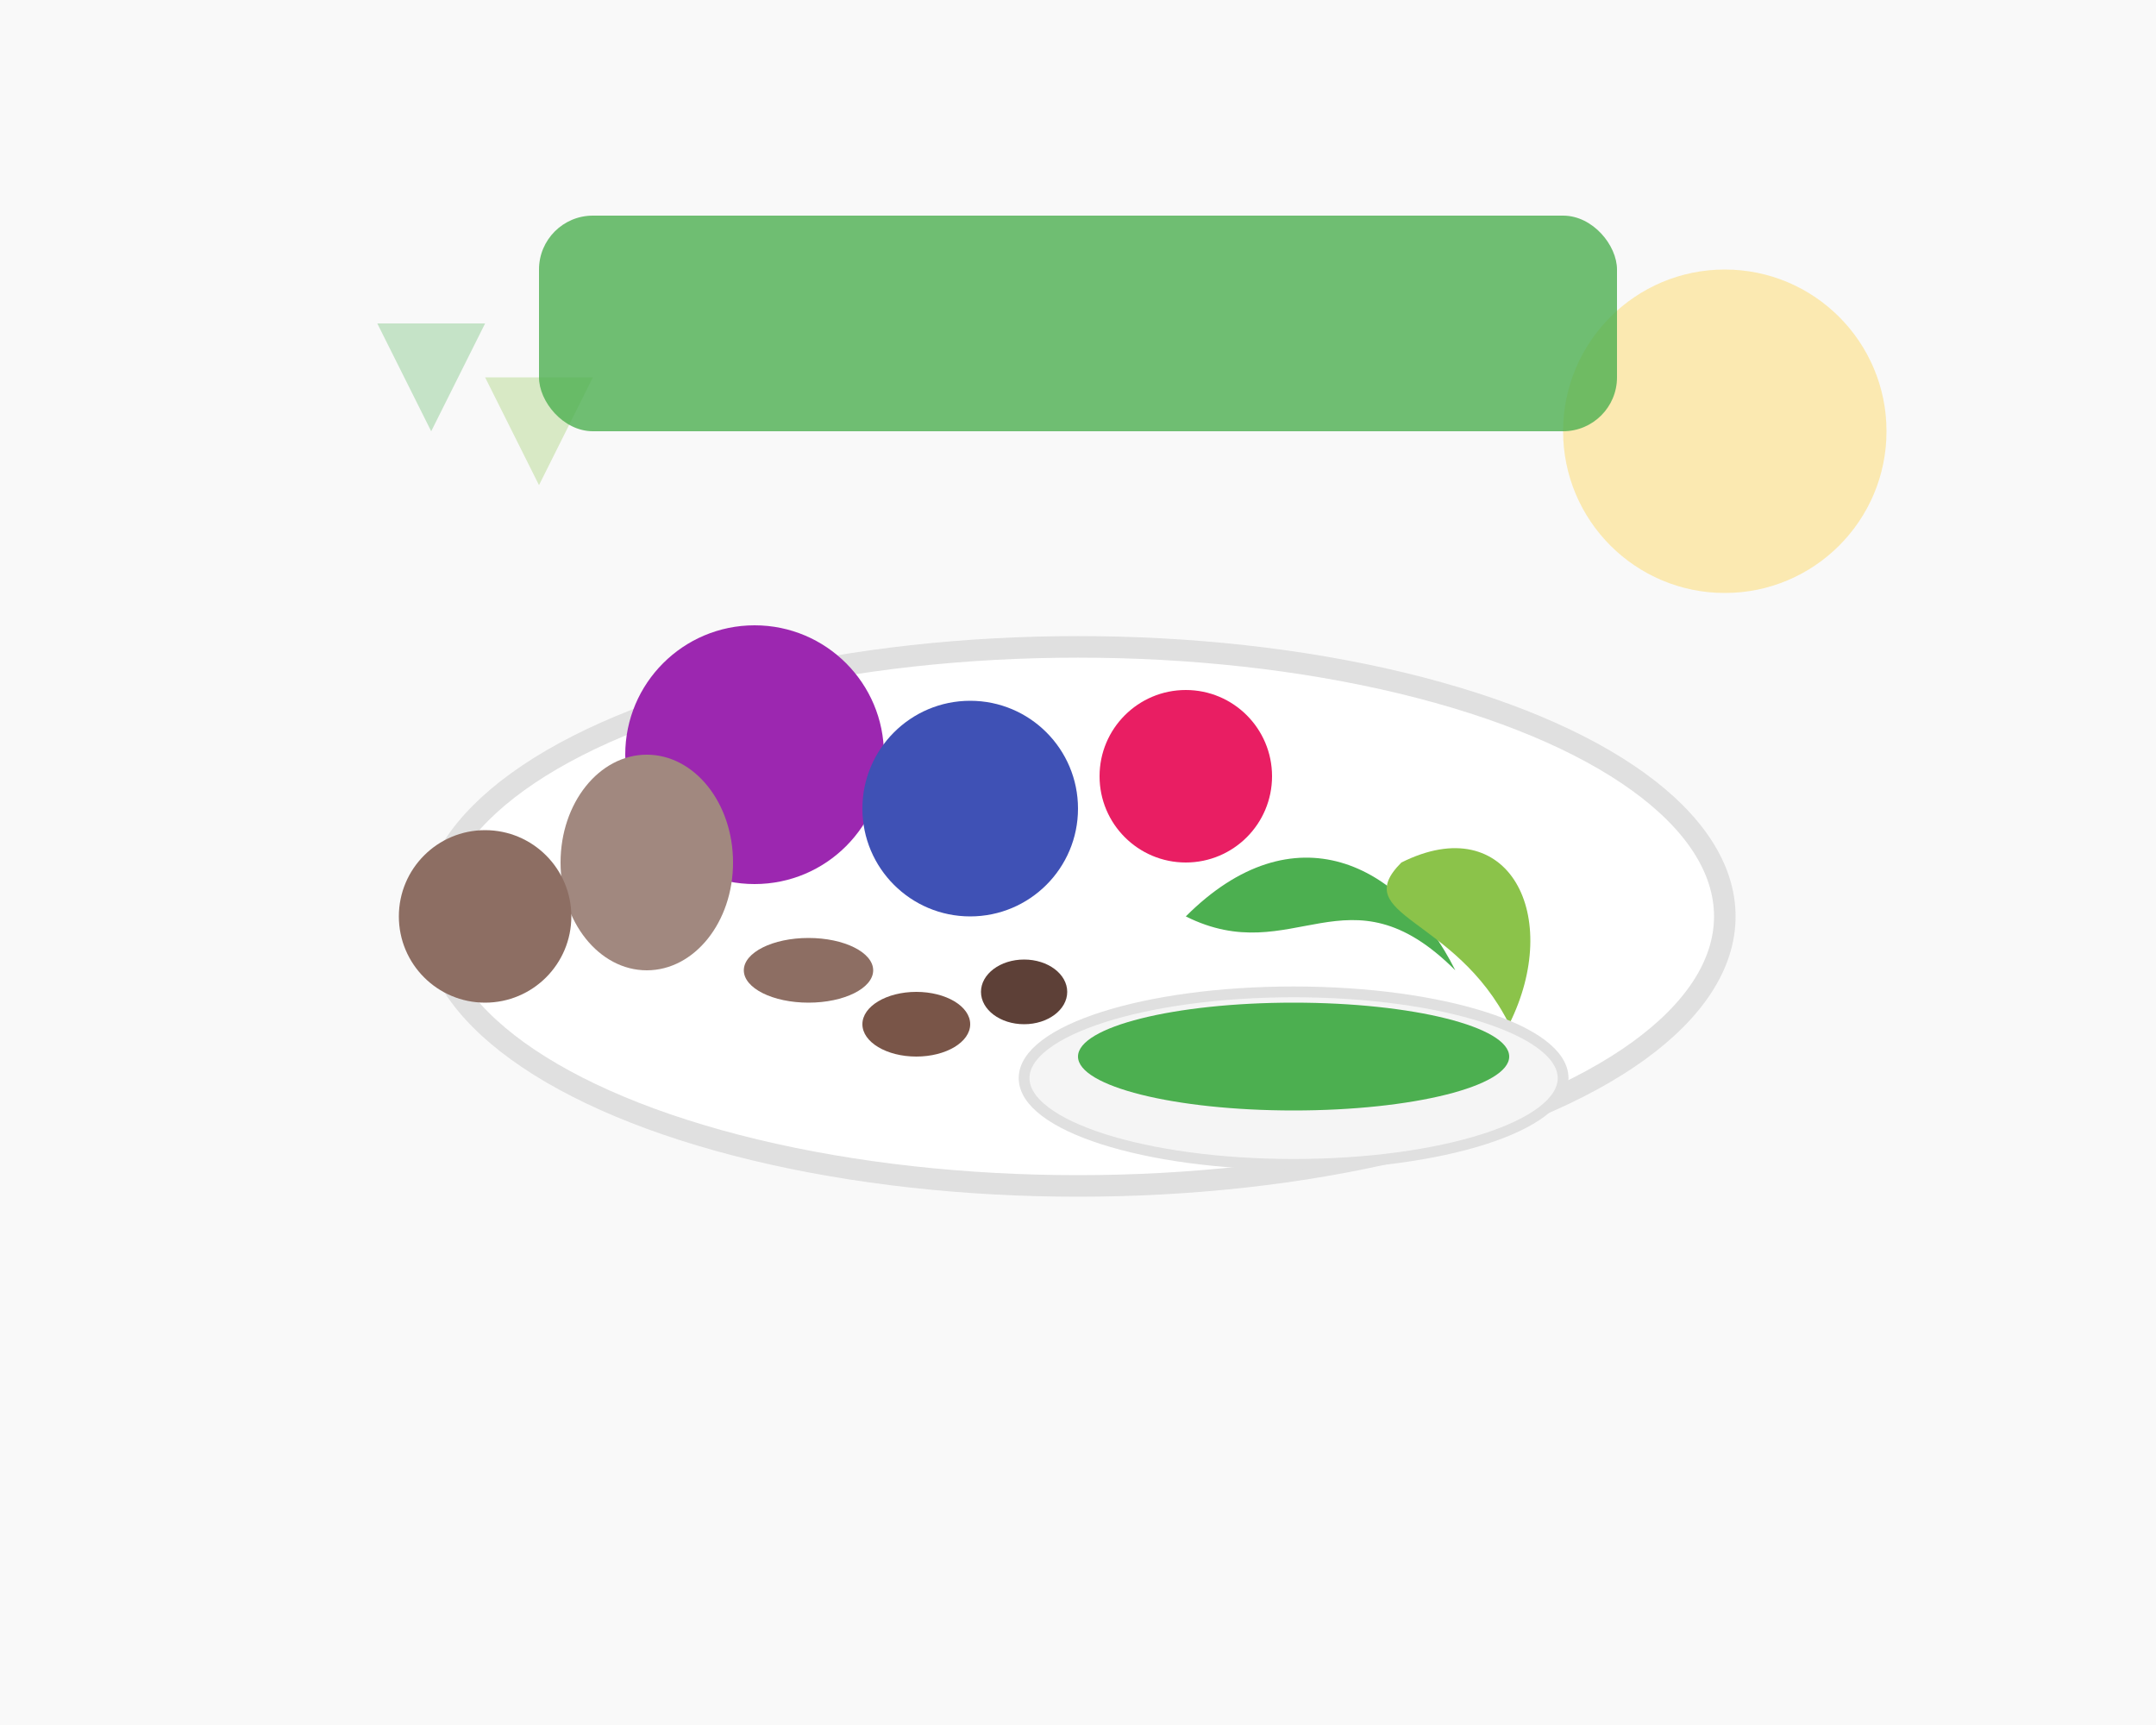 <svg xmlns="http://www.w3.org/2000/svg" width="200" height="160" viewBox="0 0 200 160" fill="none">
  <!-- Background -->
  <rect width="200" height="160" fill="#F9F9F9"/>
  
  <!-- "Superfoods" - visualization of various superfoods -->
  <!-- Plate/Bowl -->
  <ellipse cx="100" cy="85" rx="60" ry="25" fill="#FFFFFF" stroke="#E0E0E0" stroke-width="2"/>
  
  <!-- Various superfoods arranged in the bowl -->
  <!-- Berries -->
  <circle cx="70" cy="70" r="12" fill="#9C27B0"/> <!-- Acai berry -->
  <circle cx="90" cy="75" r="10" fill="#3F51B5"/> <!-- Blueberry -->
  <circle cx="110" cy="72" r="8" fill="#E91E63"/> <!-- Goji berry -->
  
  <!-- Seeds -->
  <ellipse cx="75" cy="90" rx="6" ry="3" fill="#8D6E63"/> <!-- Chia seeds -->
  <ellipse cx="85" cy="95" rx="5" ry="3" fill="#795548"/> <!-- Flax seeds -->
  <ellipse cx="95" cy="92" rx="4" ry="3" fill="#5D4037"/> <!-- Hemp seeds -->
  
  <!-- Greens -->
  <path d="M110 85C120 75 130 80 135 90C125 80 120 90 110 85Z" fill="#4CAF50"/> <!-- Kale leaf -->
  <path d="M130 80C140 75 145 85 140 95C135 85 125 85 130 80Z" fill="#8BC34A"/> <!-- Spinach leaf -->
  
  <!-- Nuts -->
  <ellipse cx="60" cy="80" rx="8" ry="10" fill="#A1887F"/> <!-- Almond -->
  <circle cx="45" cy="85" r="8" fill="#8D6E63"/> <!-- Walnut -->
  
  <!-- Spoon with superfood powder -->
  <ellipse cx="120" cy="100" rx="25" ry="8" fill="#F5F5F5" stroke="#E0E0E0"/>
  <ellipse cx="120" cy="98" rx="20" ry="5" fill="#4CAF50"/> <!-- Spirulina/Matcha -->
  
  <!-- Decorative elements -->
  <circle cx="160" cy="40" r="15" fill="#FFC107" opacity="0.3"/> <!-- Sunshine/Vitality -->
  <path d="M40 40L35 30L45 30L40 40Z" fill="#4CAF50" opacity="0.3"/> <!-- Leaf shape -->
  <path d="M50 45L45 35L55 35L50 45Z" fill="#8BC34A" opacity="0.3"/> <!-- Leaf shape -->
  
  <!-- Title Text (Simplified) -->
  <rect x="50" y="20" width="100" height="20" rx="5" fill="#4CAF50" opacity="0.8"/>
</svg>
